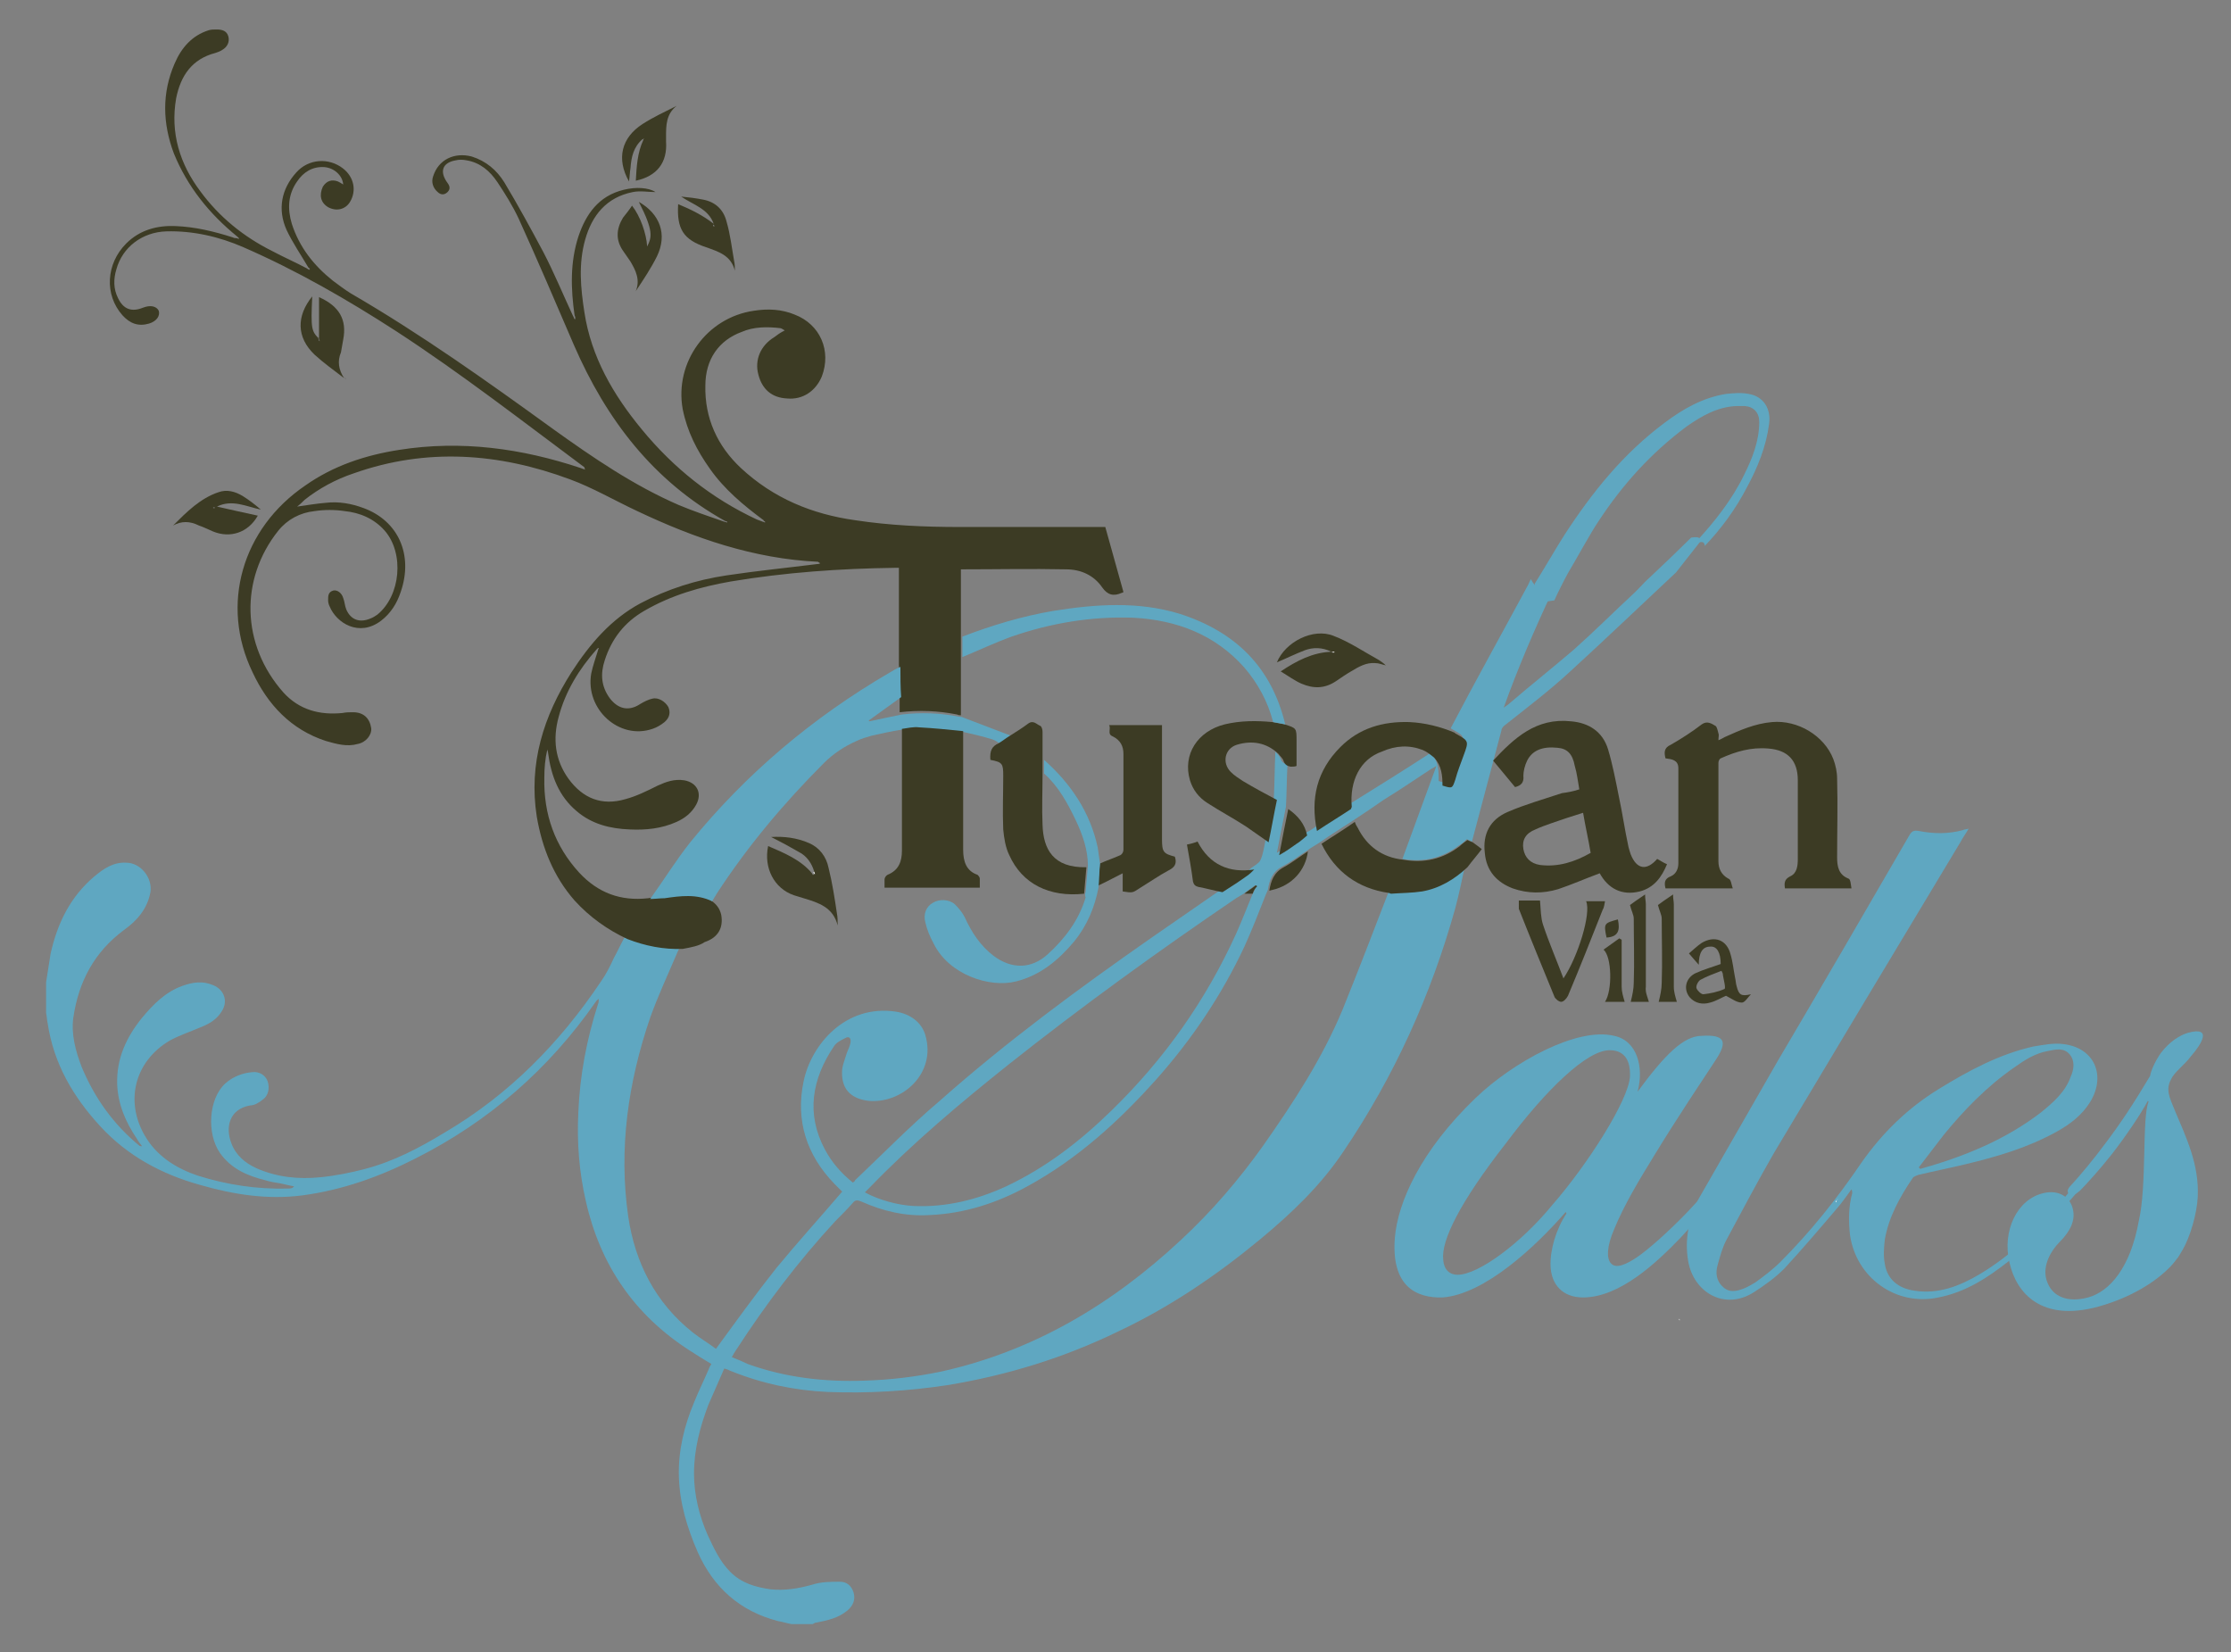 <?xml version="1.0" encoding="utf-8"?>
<!-- Generator: Adobe Illustrator 19.0.1, SVG Export Plug-In . SVG Version: 6.00 Build 0)  -->
<svg version="1.1" id="Livello_1" xmlns="http://www.w3.org/2000/svg" xmlns:xlink="http://www.w3.org/1999/xlink" x="0px" y="0px"
	 viewBox="0 0 295.1 218.5" style="enable-background:new 0 0 295.1 218.5;" xml:space="preserve">
<rect x="0" y="0" width="295.1" height="218.5" fill="#808080" stroke="none"/>
<style type="text/css">
	.st0{fill:#5FA7C1;}
	.st1{fill-rule:evenodd;clip-rule:evenodd;fill:#5FA7C1;}
	.st2{fill-rule:evenodd;clip-rule:evenodd;fill:#C1CF57;}
	.st3{fill-rule:evenodd;clip-rule:evenodd;fill:#3C3B24;}
	.st4{fill-rule:evenodd;clip-rule:evenodd;fill:#FDFDFD;}
</style>
<g>
	<path class="st0" d="M184.5,163.7c0.4-4.7,3.4-11.5,10.7-18.5c4.9-4.7,13.4-9.4,18.3-8.2c3,0.6,4,4.1,3.1,7.4
		c3.6-4.9,6.1-7.4,8.5-7.4c3.1-0.2,3.4,0.8,1.9,3.1c-1.9,2.9-5.2,7.8-8.3,12.9c-1.9,3.1-3.9,6.4-5.2,9.6c-1,2.3-1,3.9-0.4,4.5
		c0.7,0.8,2.2,0,3.4-0.8c1.5-1,4.3-3.5,6.7-6c3.1-3.3,5.5-6,7.1-8c0.9-1,1.6-2,2.1-1.4s-0.3,1.6-1.9,3.5c-1.9,2.3-5.5,6.4-8.3,9.4
		c-3,3.1-7.9,7.8-12.8,7.8c-2.8,0-4.2-1.8-4.3-4.1c-0.1-2.1,0.7-4.9,2.1-7l-0.1-0.2c-3.9,4.5-10.7,10.9-16.3,11.3
		C187.3,171.7,184,170.1,184.5,163.7z M199.2,151.2c-6.1,7.8-8.6,12.9-8.3,15.4c0.1,1.4,0.9,2,1.9,2c2.8,0,8.5-4.3,12.5-9.2
		c4.8-5.5,10.1-13.9,10.3-17c0.1-2.5-1-3.5-2.7-3.5C209.9,138.9,204.5,144.1,199.2,151.2z"/>
	<path class="st0" d="M288.7,165.3c1-1.7,1.9-4.8,2-7c0.2-4.3-1.5-7.8-3.1-11.6c-0.6-1.5-1.2-2.6-0.4-4c0.4-0.9,1.7-1.8,2.6-3
		c1.4-1.6,2.9-4-0.4-3.1c-1,0.3-2.4,1.1-3.6,2.7c-0.7,1-1.3,2.3-1.4,3c-2.2,3.7-4,6.4-5.9,8.9c-1.7,2.3-3.4,4.3-4.5,5.5
		c-0.6,0.6-0.6,0.9-0.3,1.3c0.4,0.3,0.9-0.1,1.4-0.5c0.9-0.9,2.7-2.9,4.2-4.8c1.8-2.3,3.9-5.4,4.8-7.1l0.1,0.1
		c-0.9,2.2-0.2,11.1-1.3,15.8c-1.1,6.1-3.8,9.3-6.7,10.1c-2.6,0.7-4.8,0-5.5-2.3c-0.6-2,0.7-4,1.7-5c1.5-1.5,2.1-2.9,1.8-4.3
		c-0.3-1.6-1.8-2.7-3.9-2.2c-3.5,0.8-5.5,5-4.5,9.2c0.9,4,4.2,7.9,11.8,5.8c4.3-1.2,7.6-3.3,9.5-5.3c0.5-0.5,0.8-1,1-1.2"/>
	<path class="st1" d="M221.7,75.7c-4.7,4.4-9.3,8.8-14,13.1c-2.7,2.5-5.6,4.7-8.5,7c-0.3,0.2-0.6,0.5-0.6,0.8
		c-1.3,4.9-2.6,9.8-3.9,14.7c-0.2-0.1-0.4-0.2-0.7-0.3c-0.3,0.3-0.6,0.6-1,0.8c-2.2,1.7-4.7,2.3-7.5,1.8c1.5-4.1,3-8.2,4.5-12.3
		c-0.3,0.2-0.5,0.3-0.7,0.4c-2.1,1.4-4.2,2.8-6.3,4.1c-1.3,0.9-2.6,1.8-4,2.7c-1.5,1-3,1.9-4.4,2.9c-0.6,0.4-1.2,0.7-1.7,1.1
		c-1.1,0.7-2.1,1.5-3.3,2.1c-1.3,0.7-1.7,1.8-1.9,3.1c-0.1,0.2-0.2,0.5-0.3,0.7c-0.9,2.3-1.8,4.6-2.8,6.8c-3,6.4-6.9,12.2-11.6,17.5
		c-5,5.6-10.5,10.6-17.1,14.2c-4,2.2-8.3,3.6-12.9,3.8c-3.2,0.2-6.2-0.5-9.1-1.8c-0.5-0.2-0.8-0.2-1.1,0.2c-0.7,0.8-1.5,1.6-2.3,2.4
		c-4.9,5.3-9.2,11-13.1,17c-0.2,0.3-0.4,0.6-0.6,1c0.8,0.3,1.5,0.6,2.1,0.9c5,1.8,10.2,2.4,15.5,2.2c3.4-0.1,6.7-0.5,10.1-1.2
		c12.2-2.7,22.6-8.9,31.7-17.4c4.1-3.8,7.7-8,10.9-12.5c4-5.7,7.8-11.5,10.5-18c2.1-5.2,4.1-10.4,6.1-15.6c1.4-0.1,2.7,0,4.1-0.3
		c2.3-0.4,4.3-1.6,6-3.2c-0.4,1.9-0.8,3.8-1.3,5.7c-3.2,11.5-8.1,22.3-14.8,32.2c-3,4.5-6.9,8.2-11,11.6c-5.8,4.8-12,9-18.8,12.2
		c-7.2,3.5-14.7,5.8-22.6,7.1c-5.3,0.8-10.5,1.1-15.8,0.9c-4.4-0.2-8.7-1.1-12.9-2.8c-0.2-0.1-0.4-0.2-0.8-0.3
		c-0.7,1.6-1.4,3.2-2.1,4.8c-1.1,2.9-1.9,5.9-1.9,9.1c0,2.8,0.7,5.6,1.8,8.1c0.8,1.7,1.6,3.5,3,4.9c1.5,1.5,3.3,2,5.3,2.3
		c1.9,0.2,3.7-0.1,5.5-0.6c1.2-0.4,2.5-0.4,3.7-0.4c0.9,0,1.5,0.5,1.8,1.4c0.3,1-0.1,1.8-0.8,2.4c-1.2,1-2.6,1.3-4.1,1.6
		c-0.2,0-0.3,0.1-0.5,0.2c-0.9,0-1.9,0-2.8,0c-0.6-0.1-1.2-0.3-1.8-0.4c-5-1.3-8.5-4.4-10.6-9.1c-1.4-3.2-2.4-6.5-2.5-10
		c-0.1-3.4,0.7-6.7,2-9.8c0.6-1.5,1.3-2.9,1.9-4.3c0.1-0.3,0.2-0.5,0.4-0.8c-1-0.6-2-1.2-2.9-1.8c-7.3-4.7-11.8-11.3-13.7-19.7
		c-0.9-3.9-1.2-7.8-1-11.8c0.2-4.9,1.1-9.6,2.6-14.3c0.1-0.2,0.1-0.4,0.1-0.7c-0.1,0.1-0.3,0.2-0.4,0.4
		c-6.2,8.9-14.1,15.8-23.8,20.7c-4.7,2.4-9.7,4.2-15,4.9c-4.6,0.6-9.1-0.1-13.6-1.4c-5-1.4-9.5-3.8-13.1-7.7
		c-3.6-3.9-6.2-8.3-7-13.7c-0.1-0.4-0.1-0.9-0.2-1.3c0-1.4,0-2.7,0-4.1c0.2-1.3,0.4-2.5,0.6-3.8c0.9-4,2.6-7.5,5.8-10.2
		c1.2-1,2.5-1.9,4.2-1.8c1.9,0,3.5,2,3.2,3.9c-0.4,2.2-1.8,3.8-3.5,5c-3.9,2.9-6,6.8-6.7,11.6c-0.3,2.2,0.3,4.4,1.1,6.5
		c1.7,4.1,4.2,7.6,7.6,10.4c0.1,0.1,0.2,0.1,0.4,0.1c-0.2-0.3-0.5-0.6-0.7-1c-1.5-2.2-2.5-4.6-2.6-7.2c-0.1-3.4,1.2-6.2,3.3-8.8
		c1.5-1.8,3.1-3.4,5.3-4.2c1.4-0.5,2.7-0.7,4.1-0.1c1.5,0.6,2,2.2,1.1,3.5c-0.6,1-1.6,1.6-2.6,2c-1.4,0.6-2.9,1.1-4.2,1.8
		c-4.8,2.8-6.1,8.3-3.1,13c1.6,2.5,4.1,4,6.8,4.9c3.8,1.2,7.8,1.8,11.8,1.7c0.2,0,0.5,0,0.7-0.1c0,0,0.1-0.1,0.2-0.2
		c-0.7-0.1-1.3-0.3-1.9-0.4c-0.6-0.1-1.3-0.2-1.9-0.4c-2.4-0.6-4.5-1.5-6-3.6c-1.8-2.6-1.5-7.2,0.7-9.2c1-0.9,2.3-1.4,3.6-1.5
		c0.9-0.1,1.7,0.4,2,1.2c0.3,0.9,0.1,1.9-0.6,2.4c-0.5,0.4-1.1,0.8-1.7,0.8c-2.8,0.5-3.3,2.9-2.5,5c0.6,1.6,1.8,2.6,3.3,3.3
		c2.7,1.2,5.6,1.5,8.5,1.2c2-0.2,4-0.6,5.9-1.1c3.8-1,7.2-2.8,10.5-4.8c8.5-5,15.2-11.8,20.7-20c0.7-1,1.2-2,1.7-3.1
		c0.5-0.9,0.9-1.8,1.4-2.7c2.4,0.9,4.8,1.4,7.3,1.3c-0.1,0.3-0.3,0.6-0.4,0.9c-1.2,2.8-2.5,5.6-3.5,8.4c-2.9,8.5-4.2,17.3-2.9,26.3
		c0.9,6.1,3.6,11.4,8.5,15.3c1,0.8,2.2,1.5,3.1,2.2c2.7-3.7,5.3-7.3,8-10.7c2.8-3.4,5.8-6.7,8.7-10.1c0,0,0,0,0,0
		c-0.3-0.3-0.7-0.7-1-1c-3.7-3.8-5.2-8.4-4.1-13.6c1-4.8,5.5-10.2,12.2-9.2c1.9,0.3,3.4,1.4,3.9,3.1c1.5,5.1-3.1,9.1-7.5,8.7
		c-2.5-0.3-3.7-1.7-3.5-4.2c0.1-0.7,0.4-1.4,0.6-2.1c0.2-0.5,0.4-0.9,0.5-1.4c0.1-0.6-0.2-0.9-0.7-0.6c-0.6,0.3-1.2,0.6-1.5,1.1
		c-2.9,4.3-3.7,8.9-1.2,13.6c0.9,1.7,2.1,3.1,3.7,4.4c0.2-0.1,0.3-0.2,0.3-0.3c3.7-3.5,7.3-7.2,11.2-10.5
		c8.8-7.8,18.3-14.8,27.9-21.5c3-2.1,6.1-4.2,9.1-6.3c1.1-0.7,2.2-1.4,3.3-2.2c0.3-0.2,0.6-0.5,0.9-0.8c0.4-0.3,1-0.6,1.2-1
		c0.4-0.8,0.5-1.8,0.7-2.7c0.4-1.9,0.7-3.7,1.1-5.6c0.1-2,0.1-4.1,0.2-6.1c0.2,0.3,0.6,0.6,0.7,1c0.2,0.5,0.5,0.6,0.9,0.7
		c-0.1,1.9-0.1,3.7-0.2,5.6c-0.4,2-0.8,4-1.2,6.1c0.9-0.6,1.6-1,2.3-1.5c0.5-0.3,0.9-0.7,1.4-1.1c0.4-0.2,0.8-0.4,1.2-0.7
		c1.5-1,3-1.9,4.5-2.9c0.1,0,0.1-0.2,0.1-0.3c0.2-0.1,0.4-0.1,0.5-0.2c3.4-2.1,6.9-4.3,10.3-6.5c1.1,1,1.1,2.3,1.1,3.7
		c1.3,0.4,1.3,0.4,1.7-0.8c0.4-1.1,0.8-2.1,1.1-3.2c0.7-1.9,0.7-1.9-1.1-2.9c0,0,0,0-0.1-0.1c3.3-6.3,6.7-12.4,10.1-18.7
		c0.2-0.3,0.3-0.7,0.5-1c0.6,1.2,1.5,1.7,2.8,1.7c-2.3,4.9-4.5,10-6.4,15.3c0.4-0.3,0.6-0.4,0.8-0.6c2.8-2.4,5.7-4.7,8.5-7.1
		c2.8-2.5,5.4-5.1,8.1-7.6c1.5-1.5,0.8-0.9,2.1-2.1c1.4-1.3,4-3.8,5.3-5.1c0.8-0.1,1.1-0.1,1.3,0.4 M165.7,118.2
		c0.2-0.3,0.3-0.7,0.5-1c-0.1,0-0.1-0.1-0.2-0.1c-0.5,0.4-1,0.7-1.5,1.1c-0.3,0.2-0.7,0.4-1,0.6c-10.3,7-20.4,14.3-30.1,22
		c-6.4,5.1-12.7,10.4-18.4,16.3c-0.2,0.2-0.4,0.4-0.6,0.6c1.8,1,4.4,1.7,6.4,1.8c4.3,0.2,8.4-0.8,12.3-2.6c5.3-2.5,9.8-6,13.9-10
		c7-6.8,12.5-14.6,16.5-23.4C164.3,121.7,165,119.9,165.7,118.2z M79.5,131.9L79.5,131.9L79.5,131.9L79.5,131.9z"/>
	<path class="st2" d="M243.1,158.6c0,0-0.1,0.1-0.1,0.1c0,0,0,0,0,0c0,0,0,0,0,0C243.1,158.6,243.1,158.6,243.1,158.6z"/>
	<path class="st1" d="M224.6,158.7c-1.2,2.6-1.8,5.2-1.3,8.1c0.7,4.1,4.8,6.6,8.7,4.1c1.4-0.9,2.8-1.9,4-3.1c2.4-2.6,4.7-5.3,7-8
		c0.7-0.8,1.3-1.7,1.9-2.5c0.1,0.2,0.1,0.4,0.1,0.5c-0.5,1.8-0.5,3.7-0.3,5.5c0.8,5.7,6.1,9.5,11.7,8.3c3.6-0.7,6.5-2.6,9.3-4.8
		c5.1-4.1,9.2-9.2,13.2-14.3c0.2-0.2,0.2-0.5,0.4-0.8c-0.9-0.1-1.2,0.5-1.6,1c-1.9,2.3-3.6,4.6-5.6,6.8c-3,3.5-6.2,6.6-10.2,9
		c-2.7,1.6-5.5,2.7-8.7,2.2c-2.1-0.3-3.6-1.5-3.9-3.6c-0.2-1-0.1-2.1,0-3.1c0.5-3,2-5.7,3.7-8.2c0.1-0.2,0.5-0.3,0.7-0.4
		c2.1-0.5,4.1-0.9,6.2-1.4c4.2-1,8.3-2.2,12.1-4.3c1.8-1,3.4-2.2,4.5-4c2.1-3.5,0.5-7.1-3.5-7.6c-1.3-0.2-2.7,0.1-4,0.3
		c-4.5,1-8.6,3.2-12.5,5.6c-4.1,2.5-7.5,5.8-10.3,9.8c-3.2,4.7-6.7,9.1-10.7,13.1c-1,1-2.2,1.9-3.3,2.7c-0.5,0.3-1,0.6-1.5,0.8
		c-1,0.4-2,0.6-2.8-0.2c-0.9-0.8-1-1.9-0.7-2.9c0.3-1.1,0.6-2.2,1.1-3.2c2.1-3.9,4.2-7.9,6.4-11.7c8.2-13.7,16.4-27.4,24.6-41
		c0.3-0.6,0.7-1.1,1.1-1.8c-0.4,0.1-0.6,0.1-0.8,0.2c-1.9,0.5-3.8,0.5-5.8,0.1c-0.6-0.1-0.9,0-1.2,0.5c-5.8,10-11.6,20-17.5,30
		 M257.1,150.1c2.7-3.3,5.7-6.4,9.3-8.9c1.4-1,2.8-1.9,4.5-2.2c1-0.2,2.1-0.5,2.9,0.5c0.7,0.9,0.5,2,0.1,2.9c-0.7,2-2.3,3.4-3.9,4.7
		c-4.8,3.7-10.3,5.9-16,7.5c-0.1-0.1-0.1-0.1-0.2-0.2C254.9,153,256,151.5,257.1,150.1z M245,157L245,157L245,157L245,157z"/>
	<path class="st3" d="M90.3,125.5c-2.5,0.1-5-0.4-7.3-1.3c-2.6-1.2-5-2.9-7-5.1c-2.8-3.2-4.3-7-5-11.1c-1.1-7,0.9-13.3,4.6-19.1
		c2.4-3.7,5.2-7,9.1-9.1c3.6-1.9,7.4-3.1,11.4-3.7c4-0.6,8-1,12-1.5c0.1,0,0.2,0,0.4-0.1c-0.2-0.1-0.3-0.2-0.3-0.2
		c-8.5-0.4-16.3-3.1-23.9-6.7c-3-1.4-5.9-3.1-8.9-4.2c-9.4-3.5-19-4.2-28.6-0.8c-2.4,0.8-4.6,2-6.5,3.5c-0.3,0.3-0.6,0.6-1,0.9
		c1.4-0.2,2.6-0.4,3.8-0.5c1.7-0.2,3.4,0.1,5,0.7c4.6,1.7,6.6,6.2,4.9,11.1c-0.5,1.5-1.3,2.8-2.6,3.8c-2.9,2.2-5.9,0.3-6.8-1.9
		c-0.1-0.2-0.2-0.5-0.2-0.8c0-0.6,0-1.1,0.7-1.3c0.5-0.1,1.1,0.3,1.3,1c0.2,0.5,0.2,1,0.4,1.5c0.6,1.4,1.8,1.8,3.2,1.2
		c0.3-0.1,0.6-0.3,0.9-0.5c3.1-2.5,3.6-8.1,1-11.1c-1.4-1.6-3.3-2.4-5.3-2.6c-1.3-0.2-2.7-0.2-4,0c-1.9,0.2-3.6,1.1-4.8,2.6
		c-5.1,6.4-4.9,15.1,0.7,21.4c2.1,2.3,4.8,3,7.8,2.7c0.5-0.1,0.9-0.1,1.4-0.1c1.4,0,2.2,0.8,2.4,2.1c0.1,0.9-0.7,1.9-1.8,2.1
		c-1.4,0.4-2.8,0-4.2-0.4c-4.6-1.5-7.7-4.8-9.7-9.1c-4.3-8.9-1.4-19,7-24.7c3.7-2.6,7.9-4,12.4-4.7c8.2-1.3,16.2-0.2,24,2.4
		c0.2,0.1,0.3,0.1,0.6,0.2c-0.1-0.2-0.1-0.2-0.1-0.3c-8.2-6.1-16.3-12.4-24.9-18c-6.5-4.2-13.1-8-20.2-11.1
		c-3.2-1.4-6.7-2.2-10.2-2.1c-3.2,0.1-5.8,2.1-6.6,5c-0.4,1.3-0.4,2.6,0.2,3.8c0.7,1.5,1.8,1.9,3.3,1.3c1-0.4,1.8-0.2,2.1,0.4
		c0.2,0.7-0.3,1.4-1.3,1.7c-1.4,0.4-2.5,0-3.5-1.1c-2.4-2.7-2.2-6.8,0.5-9.5c1.8-1.8,4.1-2.4,6.5-2.3c2.6,0.1,5.1,0.7,7.6,1.5
		c0.2,0.1,0.3,0.1,0.5,0.1c0.1,0,0.2,0.1,0.3,0.1c0,0,0-0.1,0-0.1c-0.1-0.1-0.1-0.1-0.2-0.2c-3.7-3-6.6-6.6-8.4-11
		c-1.5-4-1.6-8,0.1-11.9c0.9-2.1,2.3-3.7,4.5-4.4c0.3-0.1,0.7-0.1,1.1-0.1c0.7,0,1.3,0.2,1.5,0.9c0.2,0.7-0.1,1.4-0.8,1.8
		c-0.3,0.2-0.6,0.3-0.9,0.4c-3.1,0.8-4.6,3-5.2,6c-0.8,4.6,0.5,8.7,3.2,12.3c2.5,3.4,5.7,6,9.5,7.9c1.5,0.8,3.1,1.5,4.6,2.3
		c0.1,0.1,0.2,0.1,0.3,0.2c0,0,0-0.1,0.1-0.1c-0.1-0.1-0.1-0.2-0.2-0.2c-1-1.7-2.1-3.3-2.9-5c-1.2-2.7-0.7-5.4,1.3-7.6
		c1.6-1.8,4.3-2,6.2-0.5c1.4,1.1,1.8,2.9,0.9,4.4c-0.6,1-1.8,1.3-2.9,0.7c-1-0.6-1.2-1.6-0.7-2.7c0.5-0.8,1.2-1,2-0.7
		c0.2,0.1,0.4,0.2,0.7,0.4c-0.1-1.2-1.2-2.2-2.5-2.3c-1.6-0.1-2.8,0.7-3.6,1.9c-1.2,1.7-1.3,3.6-0.7,5.6c1,3.1,2.9,5.5,5.4,7.5
		c0.8,0.6,1.6,1.2,2.4,1.7c9.3,5.4,18,11.6,26.7,17.9c5.3,3.8,10.7,7.5,16.7,10.1c1.9,0.8,4,1.5,6,2.2c0.1,0,0.3,0.1,0.4,0.1
		c0,0,0-0.1,0-0.1c-0.1,0-0.2-0.1-0.3-0.1c-9.5-5.3-15.7-13.4-20-23.3c-2.4-5.6-4.8-11.2-7.3-16.7c-0.8-1.7-1.8-3.3-2.8-4.8
		c-1-1.5-2.3-2.6-4.1-2.9c-0.5-0.1-1-0.1-1.4,0c-1.8,0.3-2.2,1.5-1.1,3c0.3,0.4,0.4,0.8,0,1.2c-0.4,0.4-0.9,0.4-1.3,0
		c-0.6-0.5-0.9-1.3-0.6-2.1c0.7-2.2,2.8-3.2,5.1-2.6c1.9,0.6,3.3,1.8,4.3,3.4c1.8,3,3.5,6.1,5.2,9.3c1.4,2.7,2.6,5.6,3.9,8.4
		c0.1,0.1,0.1,0.3,0.2,0.4c0,0,0.1,0,0.1,0c0-0.2,0-0.3-0.1-0.5c-0.5-3.5-0.6-7,0.5-10.4c1-3,2.7-5.4,6-6.2c1.6-0.4,3.3-0.3,4.2,0.3
		c-1,0-2-0.2-3,0c-3.5,0.7-5.4,3.1-6.3,6.3c-0.9,3.2-0.6,6.4-0.1,9.6c0.9,5.9,3.8,10.9,7.6,15.5c4.2,5.1,9.2,9.1,15.2,11.9
		c0.3,0.1,0.5,0.2,0.8,0.3c0.1,0,0.2,0.1,0.3,0.1c0,0,0-0.1,0-0.1c-0.1-0.1-0.2-0.1-0.2-0.2c-2.7-2-5.2-4.1-7.1-6.8
		c-1.7-2.4-3-4.9-3.6-7.9c-1.1-6.2,3.2-12.1,9.4-13c1.9-0.3,3.7-0.2,5.4,0.5c3.4,1.3,4.9,4.8,3.6,8.2c-0.8,1.9-2.5,3.1-4.6,2.9
		c-2-0.1-3.3-1.2-3.8-3.2c-0.5-1.9,0.3-3.8,2.1-4.9c0.4-0.3,0.8-0.6,1.4-0.9c-0.3-0.2-0.5-0.3-0.6-0.3c-1.7-0.2-3.5-0.2-5.1,0.5
		c-3,1.1-4.8,3.6-4.8,7.1c-0.1,4.3,1.6,8,4.7,10.9c4.3,4,9.4,6.1,15.1,6.9c4.6,0.7,9.2,0.9,13.9,0.9c6.1,0,12.2,0,18.3,0
		c0.3,0,0.6,0,0.9,0c0.8,2.9,1.6,5.7,2.4,8.6c-0.1,0.1-0.2,0.1-0.2,0.1c-1.1,0.5-1.9,0.3-2.6-0.7c-1.1-1.6-2.8-2.4-4.8-2.4
		c-4.6-0.1-9.2,0-13.9,0c0,2.9,0,5.9,0,8.8c0,0.9,0,1.8,0,2.7c0,2.6,0,5.2,0,7.8c-0.2,0-0.3,0-0.5-0.1c-2.5-0.5-5-0.6-7.6-0.3
		c0-0.8,0-1.6,0-2.3c0-1.3,0-2.7-0.1-4c0-2.4,0-4.9,0-7.3c0-1.8,0-3.7,0-5.5c-0.3,0-0.5,0-0.6,0c-7.2,0.1-14.4,0.6-21.6,1.8
		c-4,0.7-7.9,1.8-11.5,3.9c-2.6,1.5-4.3,3.7-5.2,6.5c-0.6,1.8-0.5,3.5,0.7,5.1c1.1,1.4,2.5,1.7,4,0.7c0.5-0.3,1.1-0.6,1.6-0.7
		c0.8-0.2,1.7,0.4,2.1,1.1c0.3,0.7,0.2,1.4-0.5,2c-0.5,0.4-1,0.7-1.6,0.9c-4.4,1.5-8.9-2.6-8.1-7.3c0.2-1,0.6-2.1,0.9-3.1
		c0-0.1,0.1-0.2,0.1-0.3c0,0-0.1,0-0.1,0c-0.1,0.1-0.1,0.1-0.2,0.2c-2.3,2.6-4.1,5.5-5,8.9c-0.8,2.9-0.5,5.7,1.3,8.2
		c1.9,2.6,4.4,3.6,7.5,2.7c1.5-0.4,2.9-1.1,4.3-1.8c1.1-0.5,2.2-0.9,3.5-0.7c1.7,0.3,2.4,1.7,1.6,3.2c-0.6,1.1-1.5,1.8-2.6,2.3
		c-2,0.9-4.1,1.1-6.2,1c-2.6-0.1-5-0.7-7-2.4c-2.4-2-3.4-4.7-3.8-7.7c0-0.2-0.1-0.3-0.1-0.5c-0.3,1.3-0.4,2.5-0.4,3.8
		c-0.1,4.8,1.4,9,4.6,12.5c2.5,2.7,5.5,3.8,9.1,3.4c0.6-0.1,1.2-0.1,1.9-0.2c2.1-0.4,4.3-0.6,6.3,0.4c0.8,0.5,1.3,1.1,1.5,2
		c0.3,1.7-0.4,3-2.2,3.6C92.5,125.1,91.4,125.3,90.3,125.5z"/>
	<path class="st3" d="M229.2,117.5c-3.2,0-6,0-8.9,0c-0.2-0.8-0.1-1.3,0.7-1.6c0.7-0.3,1-1,1-1.7c0-4.2,0-8.4,0-12.6
		c0-1.1-0.9-1.2-1.7-1.3c-0.2-0.8-0.2-1.4,0.7-1.8c1.4-0.8,2.8-1.7,4.1-2.7c0.7-0.5,1.3-0.1,1.8,0.2c0.2,0.1,0.3,0.6,0.4,1
		c0.1,0.2,0,0.5,0,0.9c0.3-0.1,0.6-0.3,0.8-0.4c2-0.9,4-1.8,6.3-2c3.4-0.3,6.9,1.8,8.1,4.9c0.3,0.8,0.5,1.7,0.5,2.6
		c0.1,3.5,0,6.9,0,10.4c0,1.2,0.2,2.3,1.5,2.8c0.3,0.1,0.3,0.8,0.4,1.3c-3,0-5.9,0-8.8,0c-0.1-0.7-0.1-1.2,0.7-1.6
		c0.9-0.4,1-1.4,1-2.3c0-2.3,0-4.6,0-6.9c0-1.2,0-2.3,0-3.5c0-2.6-1.3-4-3.9-4.2c-2.3-0.2-4.3,0.4-6.3,1.3c-0.2,0.1-0.3,0.4-0.3,0.6
		c0,4.3,0,8.7,0,13c0,1,0.4,1.8,1.3,2.3C229,116.3,229,117,229.2,117.5z"/>
	<path class="st3" d="M208.9,104.4c-0.2-1.1-0.3-2.1-0.6-3.1c-0.3-1.6-1-2.3-2.3-2.4c-1.9-0.2-3.3,0.3-4,1.7c-0.3,0.6-0.5,1.4-0.5,2
		c0.1,0.9-0.3,1.3-1.1,1.5c-0.9-1.1-1.9-2.3-2.9-3.5c2.8-3,5.7-5.7,10.3-5.2c2.4,0.2,4.2,1.4,4.9,3.7c0.6,2,1,4.1,1.4,6.1
		c0.5,2.3,0.8,4.5,1.3,6.8c0.1,0.4,0.2,0.7,0.3,1c0.8,2,2.1,2.2,3.5,0.6c0.4,0.2,0.8,0.5,1.3,0.7c-0.7,1.7-1.7,3.1-3.6,3.6
		c-2.4,0.6-4.2-0.4-5.3-2.4c-1.9,0.7-3.7,1.5-5.5,2.1c-2,0.6-4,0.6-6-0.1c-2.1-0.8-3.5-2.3-3.7-4.7c-0.3-2.5,0.7-4.4,3-5.4
		c2.3-1,4.8-1.7,7.2-2.5C207.3,104.8,208,104.7,208.9,104.4z M209.4,107.5c-0.7,0.2-1.5,0.5-2.2,0.7c-1.4,0.5-2.8,0.9-4.1,1.5
		c-1.3,0.5-1.8,1.4-1.6,2.6c0.2,1.1,0.9,1.9,2.2,2.1c2.4,0.3,4.6-0.4,6.7-1.6C210.1,111,209.7,109.3,209.4,107.5z"/>
	<path class="st3" d="M170.7,101.4c-0.4-0.1-0.7-0.2-0.9-0.7c-0.1-0.4-0.5-0.7-0.7-1c-1.6-1.5-3.5-1.8-5.5-1.2
		c-1.6,0.5-2,2.4-0.8,3.6c0.5,0.5,1,0.8,1.6,1.2c1.5,0.9,3,1.7,4.5,2.5c-0.4,1.9-0.7,3.7-1.1,5.6c-1-0.7-2-1.4-3-2.1
		c-1.7-1.1-3.4-2-5.1-3.1c-1.1-0.7-1.9-1.7-2.3-3c-1-3.4,1-6.5,4.6-7.4c2.1-0.5,4.2-0.5,6.3-0.3c0.5,0.1,1.1,0.2,1.6,0.3
		c1.6,0.5,1.6,0.5,1.6,2.2c0,1.1,0,2.2,0,3.3C171.3,101.4,171,101.4,170.7,101.4z"/>
	<path class="st1" d="M207.4,75.8c-0.4,0.7-1.5,2.9-1.8,3.6c-1.4,0.2-2.4,0.6-2.6-0.8c0-0.5,0-0.9,0-1.4c0.9-1.4,3-5,3.9-6.4
		c3.7-5.7,7.8-10.8,13.3-14.9c2.4-1.8,5-3.3,8.1-3.8c1-0.1,2-0.2,3,0c1.9,0.3,3,1.9,2.7,4c-0.4,3-1.5,5.7-2.9,8.3
		c-1.5,2.9-3.4,5.5-5.6,7.8c-0.1-0.9-0.8-0.3-1.2-0.5c2.5-2.7,4.8-5.6,6.4-8.9c1.1-2.2,2-4.5,2-7c0-1.2-0.7-2-1.9-2.1
		c-0.4,0-0.7,0-1.1,0c-2.5,0.1-4.6,1.3-6.6,2.7c-4.7,3.5-8.5,7.7-11.7,12.6C210.5,70.3,208.3,74.3,207.4,75.8"/>
	<path class="st3" d="M178.8,106.7c0,0.1-0.1,0.2-0.1,0.3c-1.5,1-3,1.9-4.5,2.9c-0.9-4.3,0-8,3.1-11.1c2.5-2.5,5.6-3.4,9.1-3.3
		c2.1,0.1,4.1,0.6,6,1.4c0,0,0,0,0.1,0.1c1.8,1,1.8,1,1.1,2.9c-0.4,1.1-0.8,2.1-1.1,3.2c-0.4,1.2-0.4,1.2-1.7,0.8
		c0-1.3-0.1-2.6-1.1-3.7c-0.5-0.4-1-0.8-1.5-1c-1.8-0.7-3.6-0.6-5.4,0.2C179.9,100.4,178.5,103.3,178.8,106.7z"/>
	<path class="st3" d="M185.6,113.7c2.8,0.5,5.3-0.1,7.5-1.8c0.3-0.3,0.6-0.5,1-0.8c0.2,0.1,0.4,0.2,0.7,0.3c0.4,0.3,0.7,0.5,1.2,0.9
		c-0.6,0.8-1.3,1.6-1.9,2.4c-1.7,1.6-3.7,2.8-6,3.2c-1.3,0.2-2.7,0.2-4.1,0.3c-0.1,0-0.2-0.1-0.3-0.1c-4.1-0.6-7.1-2.8-8.9-6.5
		c1.5-1,3-1.9,4.4-2.9c0.1,0.3,0.2,0.5,0.4,0.8C180.8,111.9,182.8,113.4,185.6,113.7z"/>
	<path class="st1" d="M170,95.8c-0.5-0.1-1.1-0.2-1.6-0.3c-0.7-2.7-2-5.1-3.8-7.2c-3.9-4.4-9-6.3-14.7-6.6
		c-5.5-0.2-10.9,0.7-16.1,2.5c-2.2,0.8-4.3,1.8-6.5,2.7c0-0.9,0-1.8,0-2.7c3.9-1.5,7.9-2.7,12-3.4c5.6-0.9,11.3-1.3,16.8,0.4
		C163.5,83.6,168.2,88.3,170,95.8z"/>
	<path class="st3" d="M176.1,86.2c-1.2-0.6-2.4-0.6-3.5-0.2c-1.3,0.5-2.5,1.1-3.7,1.6l0,0c1.1-2.7,4.8-4.6,7.5-3.5
		c2.1,0.8,4,2.1,6,3.2c0.3,0.2,0.6,0.4,0.9,0.7c-0.5-0.1-0.9-0.3-1.4-0.3c-1.2-0.1-2.2,0.5-3.2,1.1c-0.7,0.4-1.4,0.9-2,1.3
		c-1.5,1-3,1-4.6,0.3c-0.9-0.4-1.7-1-2.7-1.6C171.5,87.4,173.6,86.3,176.1,86.2c0.1,0.1,0.2,0.1,0.3,0.2c0,0,0-0.1,0-0.1
		C176.3,86.2,176.2,86.2,176.1,86.2z"/>
	<path class="st3" d="M85,18.4c-1.2,1-1.5,2.4-1.6,3.8c-0.1,0.6-0.1,1.1-0.2,1.8c-1.7-3-1-5.8,1.8-7.6c1.4-0.9,2.9-1.6,4.5-2.4
		c-1.4,1.1-1.4,2.6-1.4,4.1c0,0.2,0,0.4,0,0.6c0.2,2.8-1.2,4.6-4,5.2c0.1-1.8,0.2-3.7,1-5.4c0-0.1,0-0.2,0.1-0.2
		C85.2,18.4,85.1,18.4,85,18.4z"/>
	<path class="st3" d="M90.1,26c1,0.1,1.9,0.2,2.9,0.4c1.6,0.3,2.7,1.3,3.1,2.9c0.5,1.7,0.7,3.5,1,5.2c0.1,0.4,0.1,0.8,0.1,1.3
		c-0.5-2-2.1-2.5-3.8-3.1c-3-1-3.9-2.4-3.7-5.7c1.7,0.7,3.3,1.5,4.7,2.6C93.7,27.6,91.7,27.1,90.1,26z M94.4,30c0,0,0.1-0.1,0.1-0.1
		c0-0.1-0.1-0.1-0.1-0.2c0,0-0.1,0.1-0.1,0.1C94.4,29.9,94.4,29.9,94.4,30z"/>
	<path class="st3" d="M22.9,69.5c1.8-1.8,3.6-3.6,6-4.4c1.1-0.4,2.2-0.1,3.2,0.5c0.8,0.5,1.6,1.1,2.4,1.8c-1.9-0.4-3.8-1.4-5.8-0.4
		c1.8,0.4,3.5,0.8,5.4,1.2c-1.3,2.3-3.7,3-5.9,2.1c-0.7-0.3-1.3-0.6-1.9-0.8C25.1,68.9,24,68.9,22.9,69.5L22.9,69.5z M28.2,67.1
		c0,0,0,0.1,0,0.1c0.1,0,0.2,0,0.2,0c0,0,0,0,0-0.1C28.4,67.1,28.3,67.1,28.2,67.1z"/>
	<path class="st3" d="M83.6,27.2c1.1,1.4,1.9,3.7,2,5.4c0.6-1.2,0.9-2-1.1-5.9c2.8,1.6,3.8,4.3,2.4,7.2c-0.8,1.6-1.8,3.1-2.8,4.6
		c0.6-1.5,0-2.7-0.7-3.9c-0.3-0.4-0.6-0.9-0.9-1.3c-1.1-1.5-1-3-0.1-4.5C82.8,28.3,83.2,27.8,83.6,27.2z"/>
	<path class="st3" d="M45.5,50c-1.3-1-2.7-2-3.9-3.1c-2.4-2.3-2.4-5.1-0.3-7.7c-0.2,4.3-0.1,4.6,0.9,5.6c0-1.9,0-3.6,0-5.5
		c2.7,1.2,3.7,3,3.2,5.6c-0.1,0.6-0.2,1.1-0.3,1.7C44.6,47.8,44.8,48.9,45.5,50C45.5,49.9,45.5,50,45.5,50z M42.2,44.7
		c0,0-0.1,0-0.1,0c0,0.1,0.1,0.3,0.1,0.4c0,0,0.1,0,0.1,0C42.2,44.9,42.2,44.8,42.2,44.7z"/>
	<path class="st3" d="M224.7,127.6c-0.5-0.6-0.9-1-1.3-1.5c0.6-0.5,1.1-1,1.7-1.4c1.7-1,3.3-0.4,3.8,1.5c0.3,1,0.4,2.1,0.6,3.1
		c0.1,0.4,0.1,0.8,0.2,1.1c0.3,1.2,0.6,1.4,1.9,1.1c-0.4,0.4-0.8,1.1-1.2,1.1c-0.7,0-1.3-0.5-2.1-0.9c-0.5,0.2-1.3,0.7-2.1,0.9
		c-1,0.3-2,0.1-2.7-0.7c-0.9-1.1-0.5-2.6,0.8-3.2c1.1-0.5,2.2-0.8,3.3-1.2c0-1.5-0.5-2.4-1.4-2.3C225.2,125.2,224.7,126,224.7,127.6
		z M227.7,128.4c-1,0.4-1.9,0.7-2.8,1.2c-0.3,0.2-0.6,0.8-0.5,1.1c0.1,0.3,0.6,0.8,0.9,0.8c0.9-0.1,1.9-0.3,2.8-0.7
		c0.2-0.1-0.1-1.2-0.2-1.8C227.9,128.7,227.8,128.6,227.7,128.4z"/>
	<path class="st3" d="M221.8,132.5c-0.8,0-1.7,0-2.4,0c0.2-0.8,0.4-1.7,0.4-2.5c0.1-2.8,0-5.7,0-8.5c0-0.5-0.3-1-0.5-1.8
		c0.4-0.3,1.1-0.8,2-1.4c0,0.6,0.1,0.9,0.1,1.3c0,3.6,0,7.3,0,10.9C221.4,131.2,221.6,131.8,221.8,132.5z"/>
	<path class="st3" d="M218.1,132.5c-0.8,0-1.7,0-2.4,0c0.2-0.8,0.4-1.7,0.4-2.5c0.1-2.8,0-5.7,0-8.5c0-0.5-0.3-1-0.5-1.8
		c0.4-0.3,1.1-0.8,2-1.4c0,0.6,0.1,0.9,0.1,1.3c0,3.6,0,7.3,0,10.9C217.6,131.2,217.9,131.8,218.1,132.5z"/>
	<path class="st3" d="M200.9,119.1c1.1,0,2.1,0,2.8,0c0.1,1.2,0.1,2.3,0.4,3.2c0.8,2.4,1.8,4.7,2.7,7.1c1.9-2.8,3.7-8.6,3-10.2
		c0.9,0,1.6,0,2.5,0c-0.1,0.4-0.1,0.8-0.3,1.1c-1.5,3.8-3,7.6-4.6,11.4c-0.2,0.4-0.6,0.8-0.9,0.8c-0.3,0-0.8-0.4-0.9-0.7
		c-1.6-3.9-3.2-7.8-4.7-11.6C200.9,119.9,200.9,119.5,200.9,119.1z"/>
	<path class="st3" d="M172.9,110.5c-0.5,0.4-0.9,0.8-1.4,1.1c-0.7,0.5-1.4,1-2.3,1.5c0.4-2.2,0.8-4.1,1.2-6.1
		C171.7,107.9,172.6,109,172.9,110.5z"/>
	<path class="st3" d="M214.9,132.5c-0.7,0-1.6,0-2.6,0c1-1.5,0.9-6-0.2-6.9c0.7-0.5,1.4-1,2.1-1.5c0.1,0.1,0.2,0.1,0.3,0.2
		c0,0.7,0,1.5,0,2.2c0,1.3,0,2.7,0,4C214.5,131.2,214.7,131.8,214.9,132.5z"/>
	<path class="st3" d="M22.8,69.5C22.8,69.5,22.7,69.5,22.8,69.5C22.7,69.5,22.8,69.5,22.8,69.5L22.8,69.5z"/>
	<polygon class="st3" points="89.8,13.9 89.7,13.9 89.7,13.9 	"/>
	<polygon class="st3" points="84.1,38.8 84.1,38.8 84.1,38.8 	"/>
	<path class="st2" d="M168.8,87.6C168.8,87.6,168.8,87.6,168.8,87.6C168.7,87.6,168.7,87.6,168.8,87.6
		C168.8,87.6,168.8,87.6,168.8,87.6L168.8,87.6z"/>
	<path class="st3" d="M45.5,49.9c0.1,0,0.1,0.1,0.2,0.1l0,0C45.7,50,45.6,50,45.5,49.9C45.5,50,45.5,49.9,45.5,49.9z"/>
	<path class="st3" d="M45.7,50c0,0.1,0.1,0.1,0.1,0.2l0,0C45.8,50.2,45.8,50.1,45.7,50C45.8,50,45.7,50,45.7,50z"/>
	<polygon class="st3" points="45.9,50.2 45.9,50.3 45.9,50.2 	"/>
	<path class="st3" d="M161.7,118c-1.1-0.2-2.1-0.5-3.2-0.7c-0.4-0.1-0.6-0.3-0.7-0.7c-0.2-1.6-0.5-3.2-0.8-4.9
		c0.5-0.1,0.9-0.2,1.4-0.4c1.6,3.1,4.2,4.2,7.5,3.7c-0.3,0.3-0.6,0.6-0.9,0.8C163.9,116.6,162.8,117.3,161.7,118z"/>
	<path class="st3" d="M173,112.6c-0.3,2.5-2.1,4.5-4.7,5.1c-0.1,0-0.3,0.1-0.4,0.1c0.2-1.3,0.6-2.4,1.9-3.1
		C170.9,114.1,171.9,113.3,173,112.6z"/>
	<path class="st3" d="M165.7,118.2c-0.4,0-0.8,0-1.1,0c0.5-0.4,1-0.7,1.5-1.1c0.1,0,0.1,0.1,0.2,0.1
		C166,117.5,165.8,117.8,165.7,118.2z"/>
	<polygon class="st4" points="79.5,131.9 79.5,132 79.5,132 	"/>
	<path class="st4" d="M242.8,158.9c0.1-0.1,0.2-0.2,0.2-0.3l0,0c0,0.1-0.1,0.2-0.1,0.4C242.9,159,242.8,159,242.8,158.9z"/>
	<path class="st4" d="M222.3,174.6c-0.1,0-0.1,0-0.2,0c0-0.1,0-0.1,0-0.2C222.2,174.6,222.2,174.6,222.3,174.6z"/>
	<polygon class="st4" points="262.7,158.9 262.7,158.9 262.6,158.9 	"/>
	<path class="st4" d="M243,158.7c0,0,0-0.1,0.1-0.1C243.1,158.6,243.1,158.6,243,158.7L243,158.7z"/>
	<path class="st1" d="M86,118.9c1.8-2.5,3.4-5.1,5.3-7.5c7.4-9.1,16.2-16.5,26.3-22.4c0.5-0.3,1-0.6,1.5-0.8c0,1.3,0,2.7,0.1,4
		c-1.4,1-2.9,2.1-4.3,3.1c0,0,0.1,0.1,0.1,0.1c1.4-0.3,2.8-0.6,4.3-0.9c2.5-0.3,5.1-0.2,7.6,0.3c0.2,0,0.3,0,0.5,0.1
		c2.1,0.8,4.2,1.6,6.3,2.4c-0.5,0.3-1,0.7-1.5,1c-0.3-0.2-0.6-0.4-0.9-0.5c-1.3-0.4-2.6-0.7-3.9-1c-1.9-0.2-3.8-0.4-5.8-0.5
		c-0.8,0-1.5,0.2-2.3,0.2c-1.3,0.2-2.7,0.5-4,0.8c-0.7,0.2-1.4,0.4-2,0.7c-1.6,0.7-3.1,1.7-4.3,2.9c-5.3,5.3-10.1,11-14.2,17.3
		c-0.2,0.3-0.4,0.7-0.6,1c-2.1-1-4.2-0.7-6.3-0.4C87.3,118.8,86.6,118.9,86,118.9z"/>
	<path class="st4" d="M176.1,86.2c0.1,0,0.2,0,0.4,0c0,0,0,0.1,0,0.1C176.3,86.3,176.2,86.2,176.1,86.2L176.1,86.2z"/>
	<path class="st3" d="M119.3,96.4c0.8-0.1,1.5-0.3,2.3-0.2c1.9,0.1,3.9,0.3,5.8,0.5c0,5.2,0,10.5,0,15.7c0,1.5,0.4,2.8,1.9,3.3
		c0.1,0.1,0.3,0.3,0.3,0.5c0,0.4,0,0.8,0,1.2c-4.2,0-8.4,0-12.6,0c0-0.4,0-0.8,0-1.1c0-0.2,0.2-0.5,0.4-0.6c1.5-0.6,1.9-1.8,1.9-3.2
		c0-3,0-6.1,0-9.1C119.3,101.1,119.3,98.8,119.3,96.4z"/>
	<path class="st3" d="M145.5,114.2c0.9-0.4,1.8-0.7,2.7-1.1c0.2-0.1,0.4-0.4,0.4-0.7c0-4.2,0-8.4,0-12.7c0-1-0.4-1.8-1.4-2.3
		c-0.8-0.3-0.2-1-0.5-1.5c2.4,0,4.6,0,7,0c0,0.3,0,0.6,0,0.8c0,4.5,0,8.9,0,13.4c0,0.3,0,0.6,0,0.9c0,1.7,0.2,1.9,1.7,2.3
		c0.3,0.9,0,1.4-0.8,1.8c-1.3,0.7-2.6,1.6-3.9,2.4c-0.9,0.6-0.9,0.6-2.2,0.4c0-0.8,0-1.6,0-2.4c-1.2,0.6-2.3,1.2-3.4,1.7
		C145.3,116.3,145.4,115.3,145.5,114.2z"/>
	<path class="st3" d="M132.1,98.3c0.5-0.3,1-0.7,1.5-1c0.8-0.5,1.6-1,2.4-1.6c0.7-0.5,1.1,0.1,1.6,0.3c0.2,0.1,0.3,0.5,0.3,0.8
		c0,1.3,0,2.5,0,3.8c0,0.6,0,1.2,0,1.8c0,2.2-0.1,4.5,0,6.7c0.1,3.2,1.4,5.7,5.8,5.6c-0.1,1.2-0.2,2.3-0.3,3.5
		c-4.6,0.5-8.2-1.3-9.9-5.1c-0.5-1-0.7-2.3-0.8-3.4c-0.1-2.4,0-4.7,0-7.1c0-1.6-0.1-1.8-1.7-2.1C130.9,99.3,131.2,98.7,132.1,98.3z"
		/>
	<path class="st1" d="M143.6,118c0.1-1.2,0.2-2.3,0.3-3.5c0-2.1-0.7-4.1-1.6-6c-1.1-2.3-2.3-4.5-4.2-6.2c0-0.6,0-1.2,0-1.8
		c3.5,3.1,6.1,6.9,7.1,11.6c0.1,0.7,0.2,1.4,0.3,2.1c-0.1,1.1-0.1,2.2-0.2,3.2c-0.5,2.6-1.5,5-3.2,7.1c-2.1,2.5-4.5,4.5-7.7,5.3
		c-3.5,0.9-8.9-0.9-10.9-5c-0.5-0.9-0.9-1.9-1.1-2.8c-0.3-1.1,0.1-2.1,1-2.6c0.8-0.5,2.1-0.5,2.9,0.2c0.5,0.5,1,1.1,1.3,1.7
		c0.9,2,2.1,3.8,3.8,5.1c2.4,1.8,5,1.8,7.2-0.2c2.3-2.1,4.1-4.5,5-7.5C143.5,118.5,143.5,118.2,143.6,118z"/>
	<path class="st3" d="M107.7,115.3c-0.3-1.1-1-2.1-2-2.6c-1.2-0.7-2.5-1.4-3.7-2c1.7-0.1,3.4,0.1,5,0.8c1.4,0.6,2.3,1.8,2.6,3.3
		c0.5,2,0.8,4,1.1,6c0.1,0.5,0.1,1,0.1,1.6c-0.6-2.4-2.5-3-4.5-3.6c-0.4-0.1-0.9-0.3-1.3-0.4c-2.6-0.9-4-3.6-3.4-6.5
		c2.1,0.9,4.3,1.8,5.8,3.6c0,0.1,0.1,0.1,0.1,0.2c0,0,0.1,0,0.1,0C107.8,115.4,107.7,115.4,107.7,115.3z"/>
	<path class="st4" d="M107.7,115.3c0,0.1,0.1,0.2,0.1,0.3c0,0-0.1,0-0.1,0c0-0.1-0.1-0.1-0.1-0.2
		C107.6,115.3,107.7,115.3,107.7,115.3z"/>
	<path class="st3" d="M214,121.6c0.3,1.4,0.1,2.3-1.5,2.4C212.1,122.1,212.2,122.1,214,121.6z"/>
</g>
</svg>
